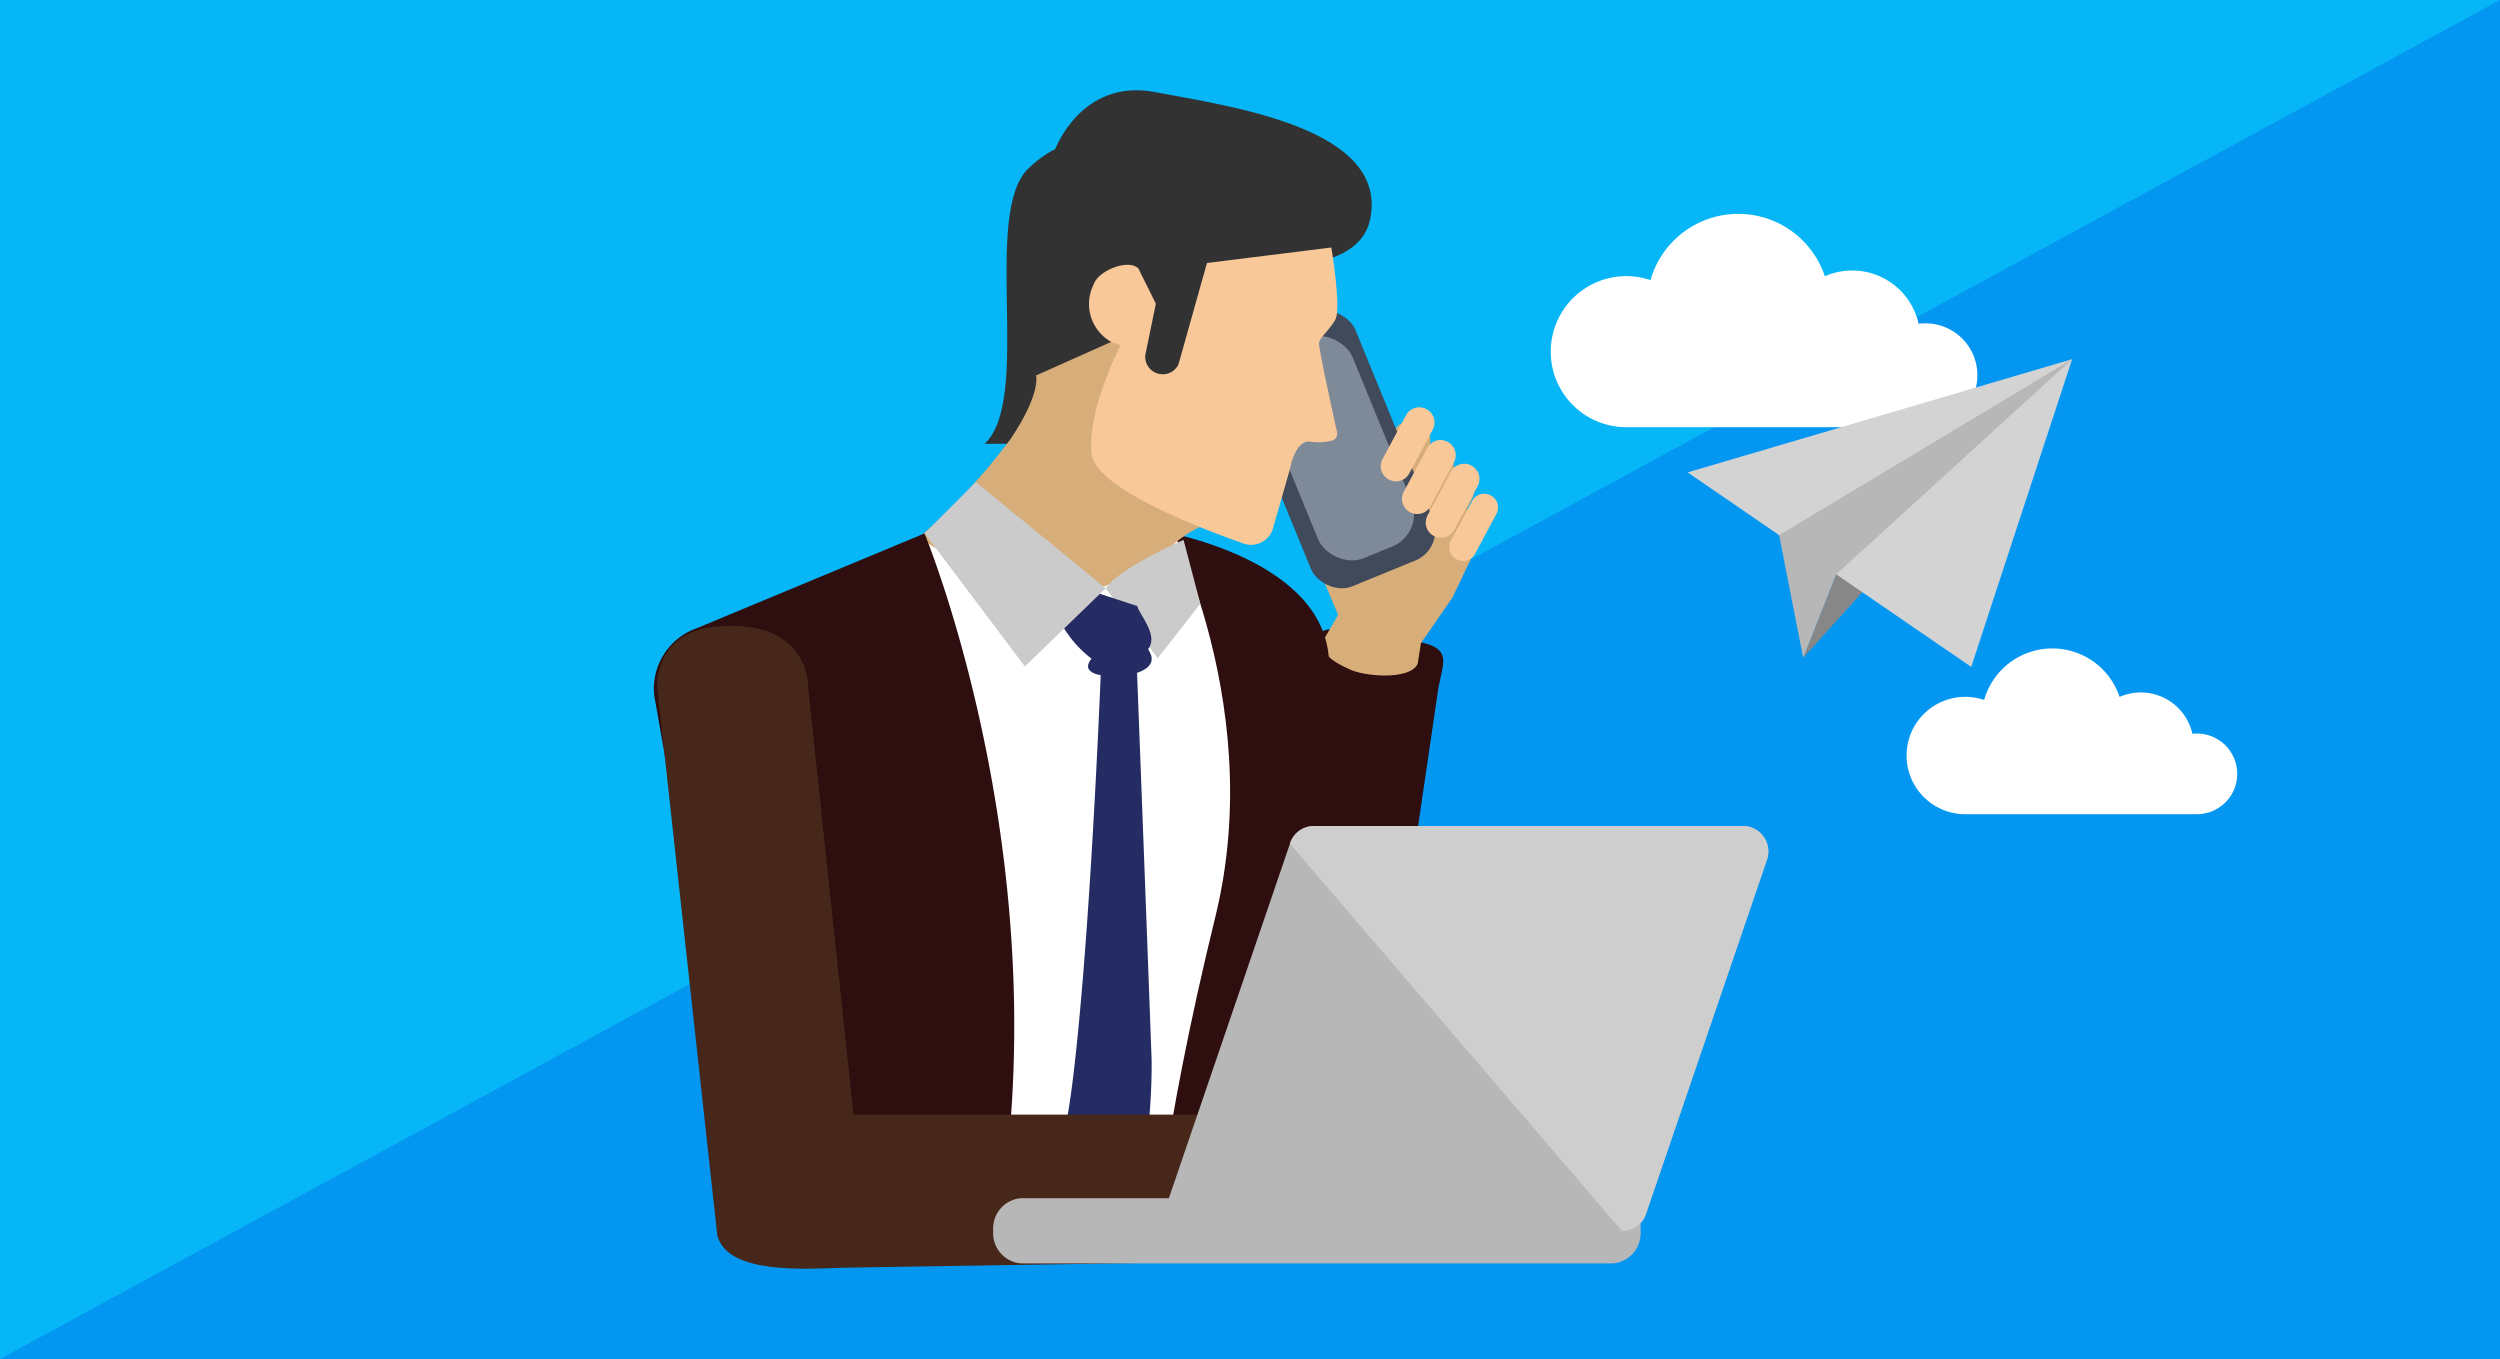 <svg xmlns="http://www.w3.org/2000/svg" width="195" height="106" viewBox="0 0 195 106"><g transform="translate(16918 -2811)"><g transform="translate(-10727 2767)"><rect width="195" height="106" transform="translate(-6191 44)" fill="#06b6f6"/><path d="M195,0h0V106H0Z" transform="translate(-6191 44)" fill="#0497f2"/></g><g transform="translate(-16805.23 2864)"><g transform="translate(-61.769 -45.959)"><path d="M50.439,90.41l-1.874-.276a4.281,4.281,0,0,1-3.6-4.845l5.855-39.832c.341-2.324.526-3.721,2.849-3.379l5.892.928c2.867.545,1.923,1.645,1.581,3.968L55.284,86.806A4.282,4.282,0,0,1,50.439,90.41Z" transform="translate(0 0)" fill="#2e0e0f"/><g transform="translate(0 0)"><path d="M62.294,39.563,59.83,43.13,59.586,44.7c-.5,1.3-4.029,1.061-5.293.48l-.045-.021c-1.2-.553-2.451-1.25-1.915-2.457l1.677-2.877L50.963,35.2l6.9-8.83a1.5,1.5,0,0,1,2.053-.293l.024.017a1.5,1.5,0,0,1,.376,2.035l-.256.392.79-.243a1.2,1.2,0,0,1,1.29.4l.011.014a1.2,1.2,0,0,1,.021,1.452l-.243.327.322-.169a1.159,1.159,0,0,1,1.48.351l.01.014a1.156,1.156,0,0,1,.092,1.2l-.441.869.158-.084a1.014,1.014,0,0,1,1.2.182l.011.01a1.016,1.016,0,0,1,.194,1.148Z" fill="#d7ad79"/><path d="M53.413,41.016,50.963,35.2,52.9,26.909A1.188,1.188,0,0,1,54.214,26l.023,0a1.188,1.188,0,0,1,1.018,1.342l-.579,4.115A4.828,4.828,0,0,1,56.3,36.377,8.514,8.514,0,0,1,53.413,41.016Z" fill="#d7ad79"/></g><g transform="translate(0 0)"><rect width="10.283" height="20.899" rx="2.484" transform="matrix(0.925, -0.379, 0.379, 0.925, 44.271, 20.296)" fill="#404a5a"/><rect width="7.876" height="17.564" rx="2.732" transform="matrix(0.925, -0.379, 0.379, 0.925, 46.184, 21.287)" fill="#7f8a99"/></g><path d="M60.844,34.767l-.021-.011a1.171,1.171,0,0,1-.479-1.585l1.832-3.422a1.172,1.172,0,0,1,1.585-.479l.02.011a1.171,1.171,0,0,1,.48,1.585l-1.832,3.421A1.171,1.171,0,0,1,60.844,34.767Z" transform="translate(0 0)" fill="#f8c898"/><path d="M62.62,36.588l-.019-.011a1.063,1.063,0,0,1-.435-1.438l1.663-3.106a1.063,1.063,0,0,1,1.438-.435l.019.01a1.063,1.063,0,0,1,.435,1.439l-1.663,3.1A1.062,1.062,0,0,1,62.62,36.588Z" transform="translate(0 0)" fill="#f8c898"/><path d="M58.993,32.915l-.021-.011a1.171,1.171,0,0,1-.48-1.585L60.324,27.9a1.171,1.171,0,0,1,1.585-.48l.021.012a1.17,1.17,0,0,1,.479,1.584l-1.832,3.422A1.17,1.17,0,0,1,58.993,32.915Z" transform="translate(0 0)" fill="#f8c898"/><path d="M57.337,30.365l-.021-.012a1.17,1.17,0,0,1-.479-1.584l1.832-3.422a1.17,1.17,0,0,1,1.584-.479l.021.011a1.171,1.171,0,0,1,.48,1.585l-1.832,3.421A1.172,1.172,0,0,1,57.337,30.365Z" transform="translate(0 0)" fill="#f8c898"/><path d="M38.892,34.251S51.868,36.188,52.633,44.1c1.428,14.774-5.251,40.314-6.008,44.026S27.79,80.339,30.73,69.763,35.035,34.055,38.892,34.251Z" transform="translate(0 0)" fill="#2e0e0f"/><path d="M39.191,31.7S48.031,47.18,43.8,64.455,38.976,91,38.976,91H8.681s4.394-21.443,3.382-29.588c-1.457-11.725-3.948-17.753,6.044-24.337C22.667,34.066,37.687,28.582,39.191,31.7Z" transform="translate(0 0)" fill="#fff"/><path d="M35.141,4.888S32.9,2.583,29.222,6.09s.329,17.995-3.42,21.484c0,0,10.584.258,14.6-2.645S50.329,13.8,43.495,10.1,35.141,4.888,35.141,4.888Z" transform="translate(0 0)" fill="#323232"/><path d="M20.681,34.888a48.691,48.691,0,0,0,7.113-7.646c2.432-3.609,2.018-5,2.018-5l8.363-3.731s-3.131,10.139.872,11.528a80.88,80.88,0,0,1,7.578,3.11,9.2,9.2,0,0,0-7.179,3.4c-3.273,3.735-3.8,1.916-3.8,1.916S30.775,41.5,20.681,34.888Z" transform="translate(0 0)" fill="#d7ad79"/><path d="M41.316,35.07l1.309,4.981L39.3,44.305,35.24,38.844C36.357,37.209,41.316,35.07,41.316,35.07Z" transform="translate(0 0)" fill="#cccbcb"/><path d="M23.008,48.783,18.281,52.4l9.176,30.449.025-.18c2.547-25.653-6.513-47.324-6.513-47.324L17.586,47.115Z" transform="translate(0 0)" fill="#00579a"/><path d="M37.69,45.44c.756-.253,1.29-.682,1.1-1.352a3.414,3.414,0,0,0-.238-.5c.837-1.07-.652-2.635-.85-3.358l-4.228-1.385-1.841,2.478a8.81,8.81,0,0,0,2.507,3.013c-.456.559-.354.972.4,1.218.088.028.207.045.314.067-.161,3.918-.946,21.8-2.212,31.847-1.428,11.324-5.079,14.045-5.079,14.045l8.783-.2A49.148,49.148,0,0,0,38.828,75.7C38.588,69,37.873,50.235,37.69,45.44Z" transform="translate(0 0)" fill="#242c63"/><g transform="translate(0 0)"><path d="M31.273,4.67S33.306-.966,39.107.145s18.374,2.78,16.737,10.024S32.235,12.4,31.273,4.67Z" fill="#323232"/><path d="M52.842,12.265s.8,4.759.309,5.628-1.24,1.407-1.269,1.864c-.024.383,1.057,5.318,1.4,6.89a.581.581,0,0,1-.34.671,4.432,4.432,0,0,1-1.782.086c-1.174-.1-1.555,2.178-1.555,2.178l-1.314,4.593a1.769,1.769,0,0,1-2.286,1.182c-3.63-1.274-11.582-4.356-11.863-7-.365-3.432,2.266-8.47,2.266-8.47l-.624-.2a3.394,3.394,0,0,1-1.473-4.556l.011-.031c.376-1.039,2.684-1.976,3.471-1.2l1.363,2.749-.777,3.776a1.349,1.349,0,0,0,.926,1.668l.024.007a1.349,1.349,0,0,0,1.589-.716l2.225-7.912h0Z" fill="#f8c898"/></g><g transform="translate(0 0)"><path d="M21.11,34.567,3.343,41.961A5,5,0,0,0,.03,47.218l5.761,32.6L7.085,91H26.351C32.345,61.648,21.11,34.567,21.11,34.567Z" fill="#2e0e0f"/></g><path d="M25.118,30.558,35.24,38.844l-6.3,6.1L21.125,34.56Z" transform="translate(0 0)" fill="#cccbcb"/><path d="M.271,46.676,4.947,89.307c.776,3.065,6.769,2.633,9.857,2.532l29.469-.467c1.462-.048,1.016-11.474-.481-11.474H15.571L12.036,46.6s.232-5.252-6.863-4.8C-.149,42.135.271,46.676.271,46.676Z" transform="translate(0 0)" fill="#462719"/><g transform="translate(0 0)"><path d="M74.794,86.419H28.637a2.362,2.362,0,0,0-2.168,2.518v.051a2.363,2.363,0,0,0,2.168,2.518H74.794a2.363,2.363,0,0,0,2.168-2.518v-.051A2.363,2.363,0,0,0,74.794,86.419Z" fill="#b7b7b7"/><path d="M84.955,57.386H51.491a1.971,1.971,0,0,0-1.878,1.387L40.178,86.4a1.986,1.986,0,0,0,1.878,2.591H75.52A1.972,1.972,0,0,0,77.4,87.6l9.436-27.624A1.986,1.986,0,0,0,84.955,57.386Z" fill="#b7b7b7"/><path d="M84.955,57.386H51.491a1.971,1.971,0,0,0-1.878,1.387L75.52,88.988A1.972,1.972,0,0,0,77.4,87.6l9.436-27.624A1.986,1.986,0,0,0,84.955,57.386Z" fill="#cecece"/></g><path d="M99.094,18.183a4.085,4.085,0,0,0-.447.025,5.3,5.3,0,0,0-7.31-3.7,7.119,7.119,0,0,0-13.6.3,5.891,5.891,0,1,0-2.631,11.424,4.385,4.385,0,0,0,.625.047H98.937l.063,0c.03,0,.063,0,.094,0a4.051,4.051,0,1,0,0-8.1Z" transform="translate(0 0)" fill="#fff"/><path d="M120.354,50.174a3.051,3.051,0,0,0-.347.02,4.121,4.121,0,0,0-5.679-2.875,5.531,5.531,0,0,0-10.567.237,4.577,4.577,0,1,0-2.044,8.875,3.346,3.346,0,0,0,.486.037h18.151a3.147,3.147,0,1,0,0-6.294Z" transform="translate(0 0)" fill="#fff"/><g transform="translate(0 0)"><path d="M110.626,20.974,89.647,44.27l2.576-6.514Z" fill="#878787"/><path d="M110.626,20.974l-29.99,8.831,22.118,15.174Z" fill="#d3d3d3"/><path d="M110.626,20.974,87.771,34.7l1.876,9.569,2.576-6.514Z" fill="#b7b7b7"/></g></g></g></g></svg>